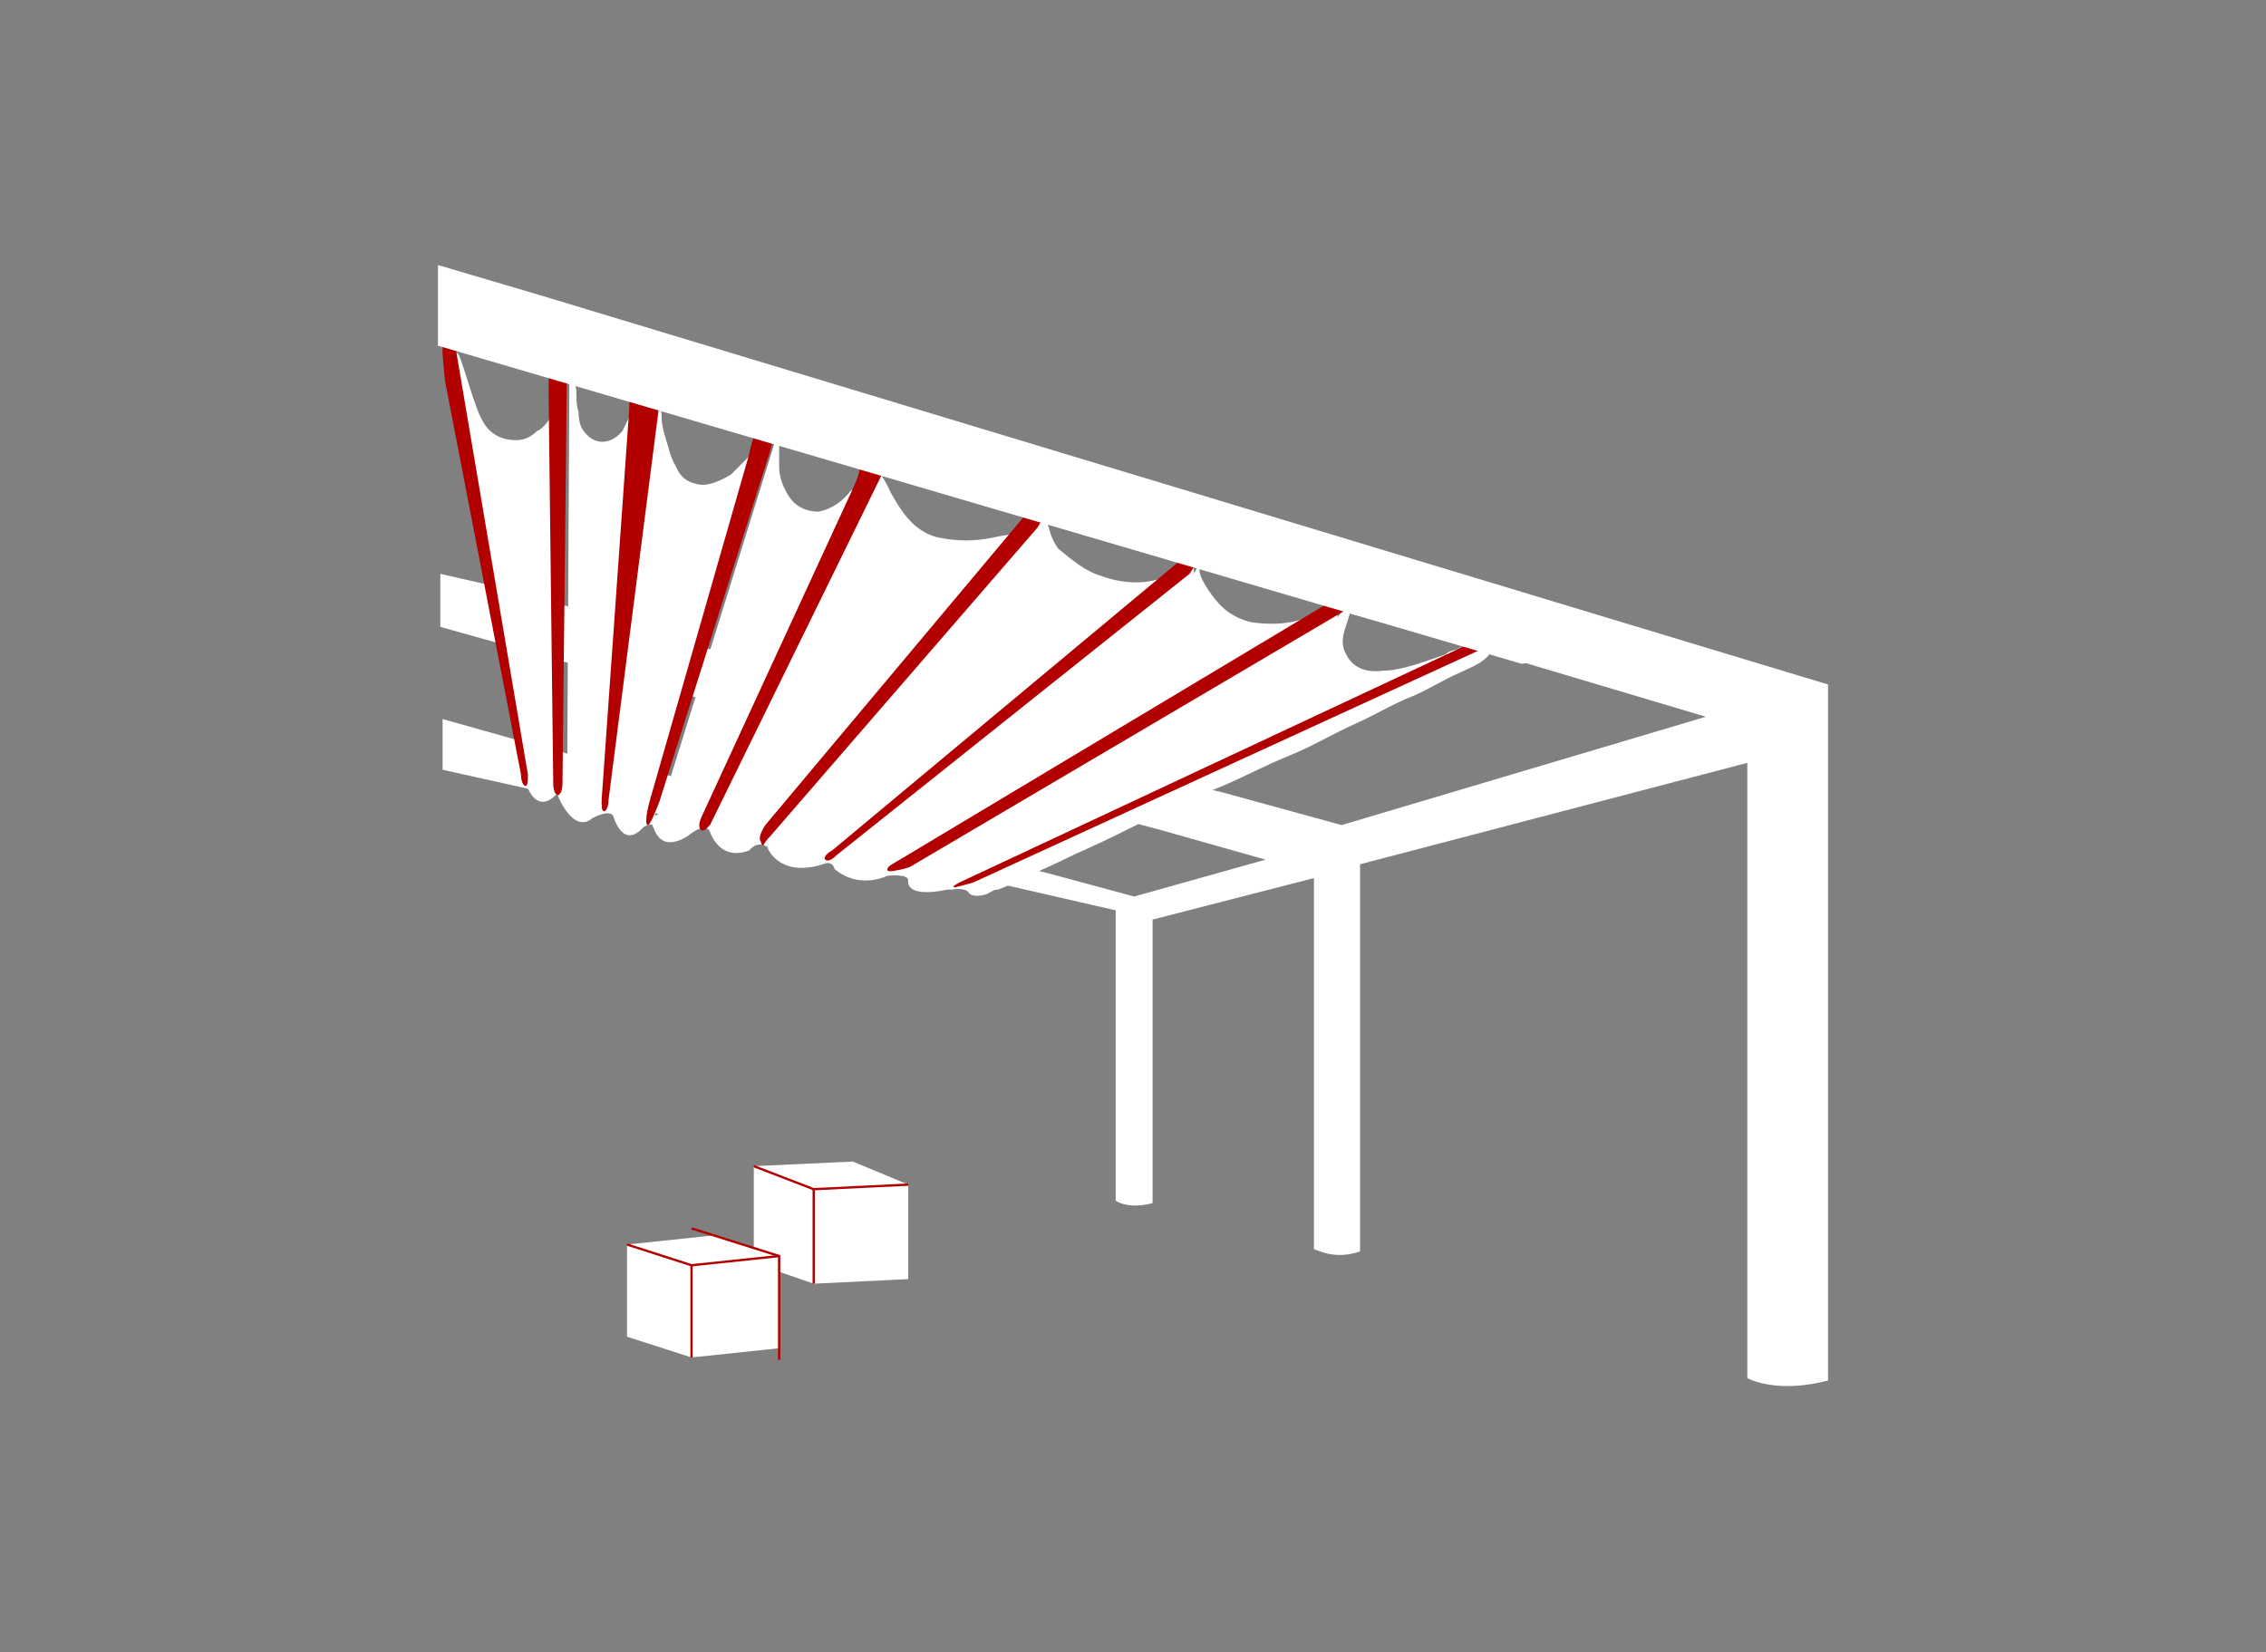 <svg enable-background="new 0 0 98.3 71.7" viewBox="0 0 98.3 71.7" xmlns="http://www.w3.org/2000/svg"><rect x="0" y="0" width="98.3" height="71.7" fill="#808080" stroke="none"/><path d="m0 0h98.3v71.7h-98.3z" fill="none"/><path d="m79.3 29.7v30.2c-1.9.5-3.1.1-3.5-.1v-26.7l-16.8 4.4v16.8c-.9.3-1.5.1-2-.1v-16.1l-7 1.8v12.3c-.7.2-1.3.1-1.6-.1v-12.6l-4.8-1.1-1.1-.2h-.5l-2.3-.5-.7-.2-2.4-.5-.4-.1-2.6-.5-.6-.2-2.2-.4-.4-.1-1.9-.4-.4-.1-1.6-.3-.3-.1-1.7-.3h-.2l-.7-.1-.8-.2-3.6-.8v-2.2l3.2.9 1.2.3.7.2.3.1 1.9.4.4.1 1.9.4.4.1 2.1.5.4.1 2.6.7.5.1 2.9.8.4.1 2.7.7.7.1 2.4.7.4.1 1.2.3 3.7 1 5.7-1.6-4.6-1.3-1.5-.4-.4-.1-2.9-.8-.8-.4-3.5-1-.5-.1-3.6-1-.6-.2-3.5-1-.5-.1-2.5-.7-.5-.1-2.3-.7-.7-.2-2.1-.5-.4-.1-.5-.2-1.9-.5-2.5-.7v-2.3l2.2.5 2.3.7.5.1.5.1 2.2.7.8.2 2.6.8.7.2 2.7.8.5.2 4 1.1.5.1 3.9 1.1.7.2 3.9 1.1.7.2 3.2.9.5.1 1.6.4 5.1 1.4 15.8-4.7-10.4-3.1h-.1l-5-1.4-.2-.1-6.1-1.9-.4-.1-.3-.1h-.1l-6.2-1.9-.2-.1-.7-.2-6-1.7-.4-.1-4.4-1.4-.4-.1-3.6-1.1-.5-.1h-.8l-3.3-1-.4-.1-.2-.1-1-.3-2.2-.7-1.6-.4-.5-.1v-3.5l4.4 1.3z" fill="#fff"/><path d="m63.6 28.1c-.1 0-.1.1-.4.1.5-.3.1-.1-.2.1.1 0 .2-.1.2-.1-.9.5.7-.1 0 0-.2 0-.4.1-.5.2-.9.3-1.9.7-2.7.7-.7.1-1.3-.1-1.6-.7-.4-.7.1-1.3.2-2v-.4c-.1.1-.1.2-.2.3l-.4.5s.1-.2-.1-.3c0-.1-.1-.1-.2-.1s-.3.2-.4.2c-.2.1-.5.2-.9.3-.7.2-1.4.2-2.1.1-.5-.1-1.1-.4-1.5-.9-.2-.2-1-1.3-.7-1.5-.2 0-.2.1-.3.3 0-.3-.1-.7-.5-.5-.1 0-.1.3-.2.3-.9.7-2.2.7-3.3.3-.7-.2-1.3-.7-1.9-1.2-.2-.3-.3-.5-.4-.9-.1-.3-.3-.7-.8-.7 0 .2-.1.4-.2.7-.3.3-.9.3-1.3.4-.9.2-1.7.2-2.6 0-1-.3-1.5-1.1-2-2 0-.1-.7-1.3-.8-1.2s-.2.3-.4.7c-.1.2-.3.4-.5.5-.3.4-.8.8-1.4.9-.5 0-1-.2-1.3-.7-.2-.3-.4-.8-.4-1.2 0-.2 0-.5 0-.8 0-.1 0-.3 0-.4l-.1-.2-5.1 16.4-.2.1c.1-.5.3-1 .4-1.5.3-1.2.7-2.5 1.1-3.7.4-1.5.9-3.1 1.3-4.6.3-1.3.8-2.7 1.1-4 .2-.8.4-1.5.7-2.3 0 .1-.2.3-.3.3-.1.1-.2.2-.3.3-.2.2-.4.4-.7.7-.7.4-1.1.5-1.5.4s-.7-.3-.9-.8c-.2-.3-.3-.8-.4-1.1s-.2-.7-.2-1c0-.1 0-.3-.1-.4-.1 0-.2.1-.2.1l-2.1 17.1h-.2l1.2-15.8.2-.9c-.1.1-.1-.3-.1-.4 0 0 .3-.7.2-.5-.1.1-.2.4-.2.5-.1.3-.2.5-.4.9-.4.5-1.1.7-1.6.1-.2-.2-.3-.5-.3-.9-.1-.3-.1-.7-.1-1-.1-.4-.1-.4-.3-.4l-.1 17.9-.2-.1-.3-16.1-.1-.4c0 .2-.4.8-.7.9-.2.2-.5.4-.9.4-.7 0-1.2-.3-1.5-.9-.3-.5-.8-2.4-1-2.8-.2-.3-.1.3-.1-.1v.1s0-.1-.1-.1v.1c0-.1-.1-.2 0 0 0 0-.1.1 0 .5.5 2.6 2.7 17 3.2 18.3 0 0 .4 1.1 1.2.3 0 0 .1-.1.1 0s.7 1.7 1.5 1c0 0 .7-.4.9-.1 0 0 .4 1.5 1.3.5 0 0 .3-.2.4-.1.1.2.3 1.2 1.5.5 0 0 .8-.7 1-.2 0 0 .4 1.3 1.7.8 0 0 .3-.4.7-.2s0 0 .1.1c0 0 .5 1.3 2.4.7 0 0 .4-.2.5.2 0 0 .9.9 2.3.3 0 0 .9-.1.9.2 0 0-.2.8 1.7.4h.2s.5-.1.7.1c0 0 .1.3.8.1.2-.1.3-.2.5-.2.5-.2 1-.4 1.5-.7.8-.3 1.5-.7 2.2-1 .9-.4 1.9-.9 2.7-1.3 1-.4 2.1-1 3.1-1.4s2.1-1 3.1-1.4 2-1 2.9-1.4 1.7-.9 2.5-1.2c.7-.3 1.3-.7 2-1 .4-.2 1-.4 1.3-.8-.1-.1-.2-.1-.3-.2-.4 0-.6 0-.7-.1zm-43.9-12.8c0 .1-.1 0 0 .3.1 0 .1-.1 0-.3z" fill="#fff"/><g fill="#b20000"><path d="m24.6 15s.1.2 0 .5l-.2 18.5c0 .3-.1.5-.2.5s-.2-.2-.2-.5l-.2-16.8c0-.3 0-.7 0-.8s.1-.4.2-.8c.1-.2.2-.5.2-.5 0-.1.2-.1.2-.1z"/><path d="m19.6 14.8c.1 0 .2.2.2.5l3.1 18.3c0 .3 0 .5-.1.5s-.2-.2-.2-.5l-3.3-17.1-.1-1.1c0-.3 0-.5 0-.7 0-.1 0-.1.1-.1h.2c-.1.1-.1.2.1.2z"/><path d="m28.7 15.3c.1 0 .1.3.1.7l-2.4 18.7c0 .3-.1.5-.2.5s-.1-.2-.1-.5l1.2-17c0-.3 0-.5 0-.5s.1-.2.2-.5c0 0 .1-.2.2-.5.1-.2.3-.4.3-.5l.1-.1s.1-.1.2-.2c.2-.1.2-.1.4-.1z"/><path d="m38.3 19.7c.1.1.2.2.2.3s-.1.2-.2.5l-7.5 15.3c-.2.2-.3.3-.4.2s-.1-.3.1-.7l6.5-14.1c.1-.2.3-.7.3-.9.1-.2.2-.3.2-.3.2.1.7-.4.8-.3z"/><path d="m45.3 22.2c0 .1-.1.4-.3.7l-11.6 13.4c-.2.2-.3.4-.3.4s-.1-.1-.1-.2c-.1-.1 0-.4.2-.7l11.4-13.6c.2-.1.7-.1.7 0z"/><path d="m52 24.1c0 .2-.2.5-.4.8l-15.3 12.2c-.2.2-.4.3-.5.2s.1-.3.3-.4l15-12.5c.2-.3.9-.5.9-.3z"/><path d="m59 25.9c0 .1-.1.2-.1.2v.1s-.2.1-.4.2l-19 11.2c-.2.1-.7.2-.9.2s-.1-.2.1-.3l19.7-11.8c.3 0 .6.1.6.2z"/><path d="m41.6 38.3c-.2.1-.3.2-.2.2s.4-.1.8-.2l22-10.1c.2-.1.3-.3.2-.3-.1-.1-.5 0-.8.1z"/><path d="m33.6 18.2c.1.1.1.3.1.3s-.1.4-.3 1.1l-4.8 15.2c-.2.5-.4 1-.5 1s-.1-.4.1-1.1l4.3-15c.1-.5.3-1.1.3-1.1s.1-.1.2-.2c.1-.2.6-.4.6-.2z"/></g><path d="m39.4 51.4-4.1.2v4.1l4.1-.2z" fill="#fff"/><path d="m32.7 54.8 2.6.9v-4.1l-2.6-1z" fill="#fff"/><path d="m35.3 51.6 4.1-.2-2.4-1-4.3.2z" fill="#fff"/><path d="m32.7 50.6 2.6 1 4.1-.2" fill="none" stroke="#b20000" stroke-miterlimit="10" stroke-width=".1"/><path d="m35.3 55.7v-4.1" fill="none" stroke="#b20000" stroke-miterlimit="10" stroke-width=".1"/><path d="m33.8 54.5-3.8.4v4l3.8-.4z" fill="#fff"/><path d="m27.2 58 2.8.9v-4l-2.8-.9z" fill="#fff"/><path d="m27.2 54 3.8-.4 2.8.9-3.8.4z" fill="#fff"/><path d="m27.2 54 2.8.9 3.8-.4" fill="none" stroke="#b20000" stroke-miterlimit="10" stroke-width=".1"/><path d="m30 58.9v-4" fill="none" stroke="#b20000" stroke-miterlimit="10" stroke-width=".1"/><path d="m30 53.3 3.8 1.2v4.5" fill="none" stroke="#b20000" stroke-miterlimit="10" stroke-width=".1"/><path d="m66 28.8-47-13.8.3-2.3 10.7 2.6 39.5 13.1z" fill="#fff"/></svg>